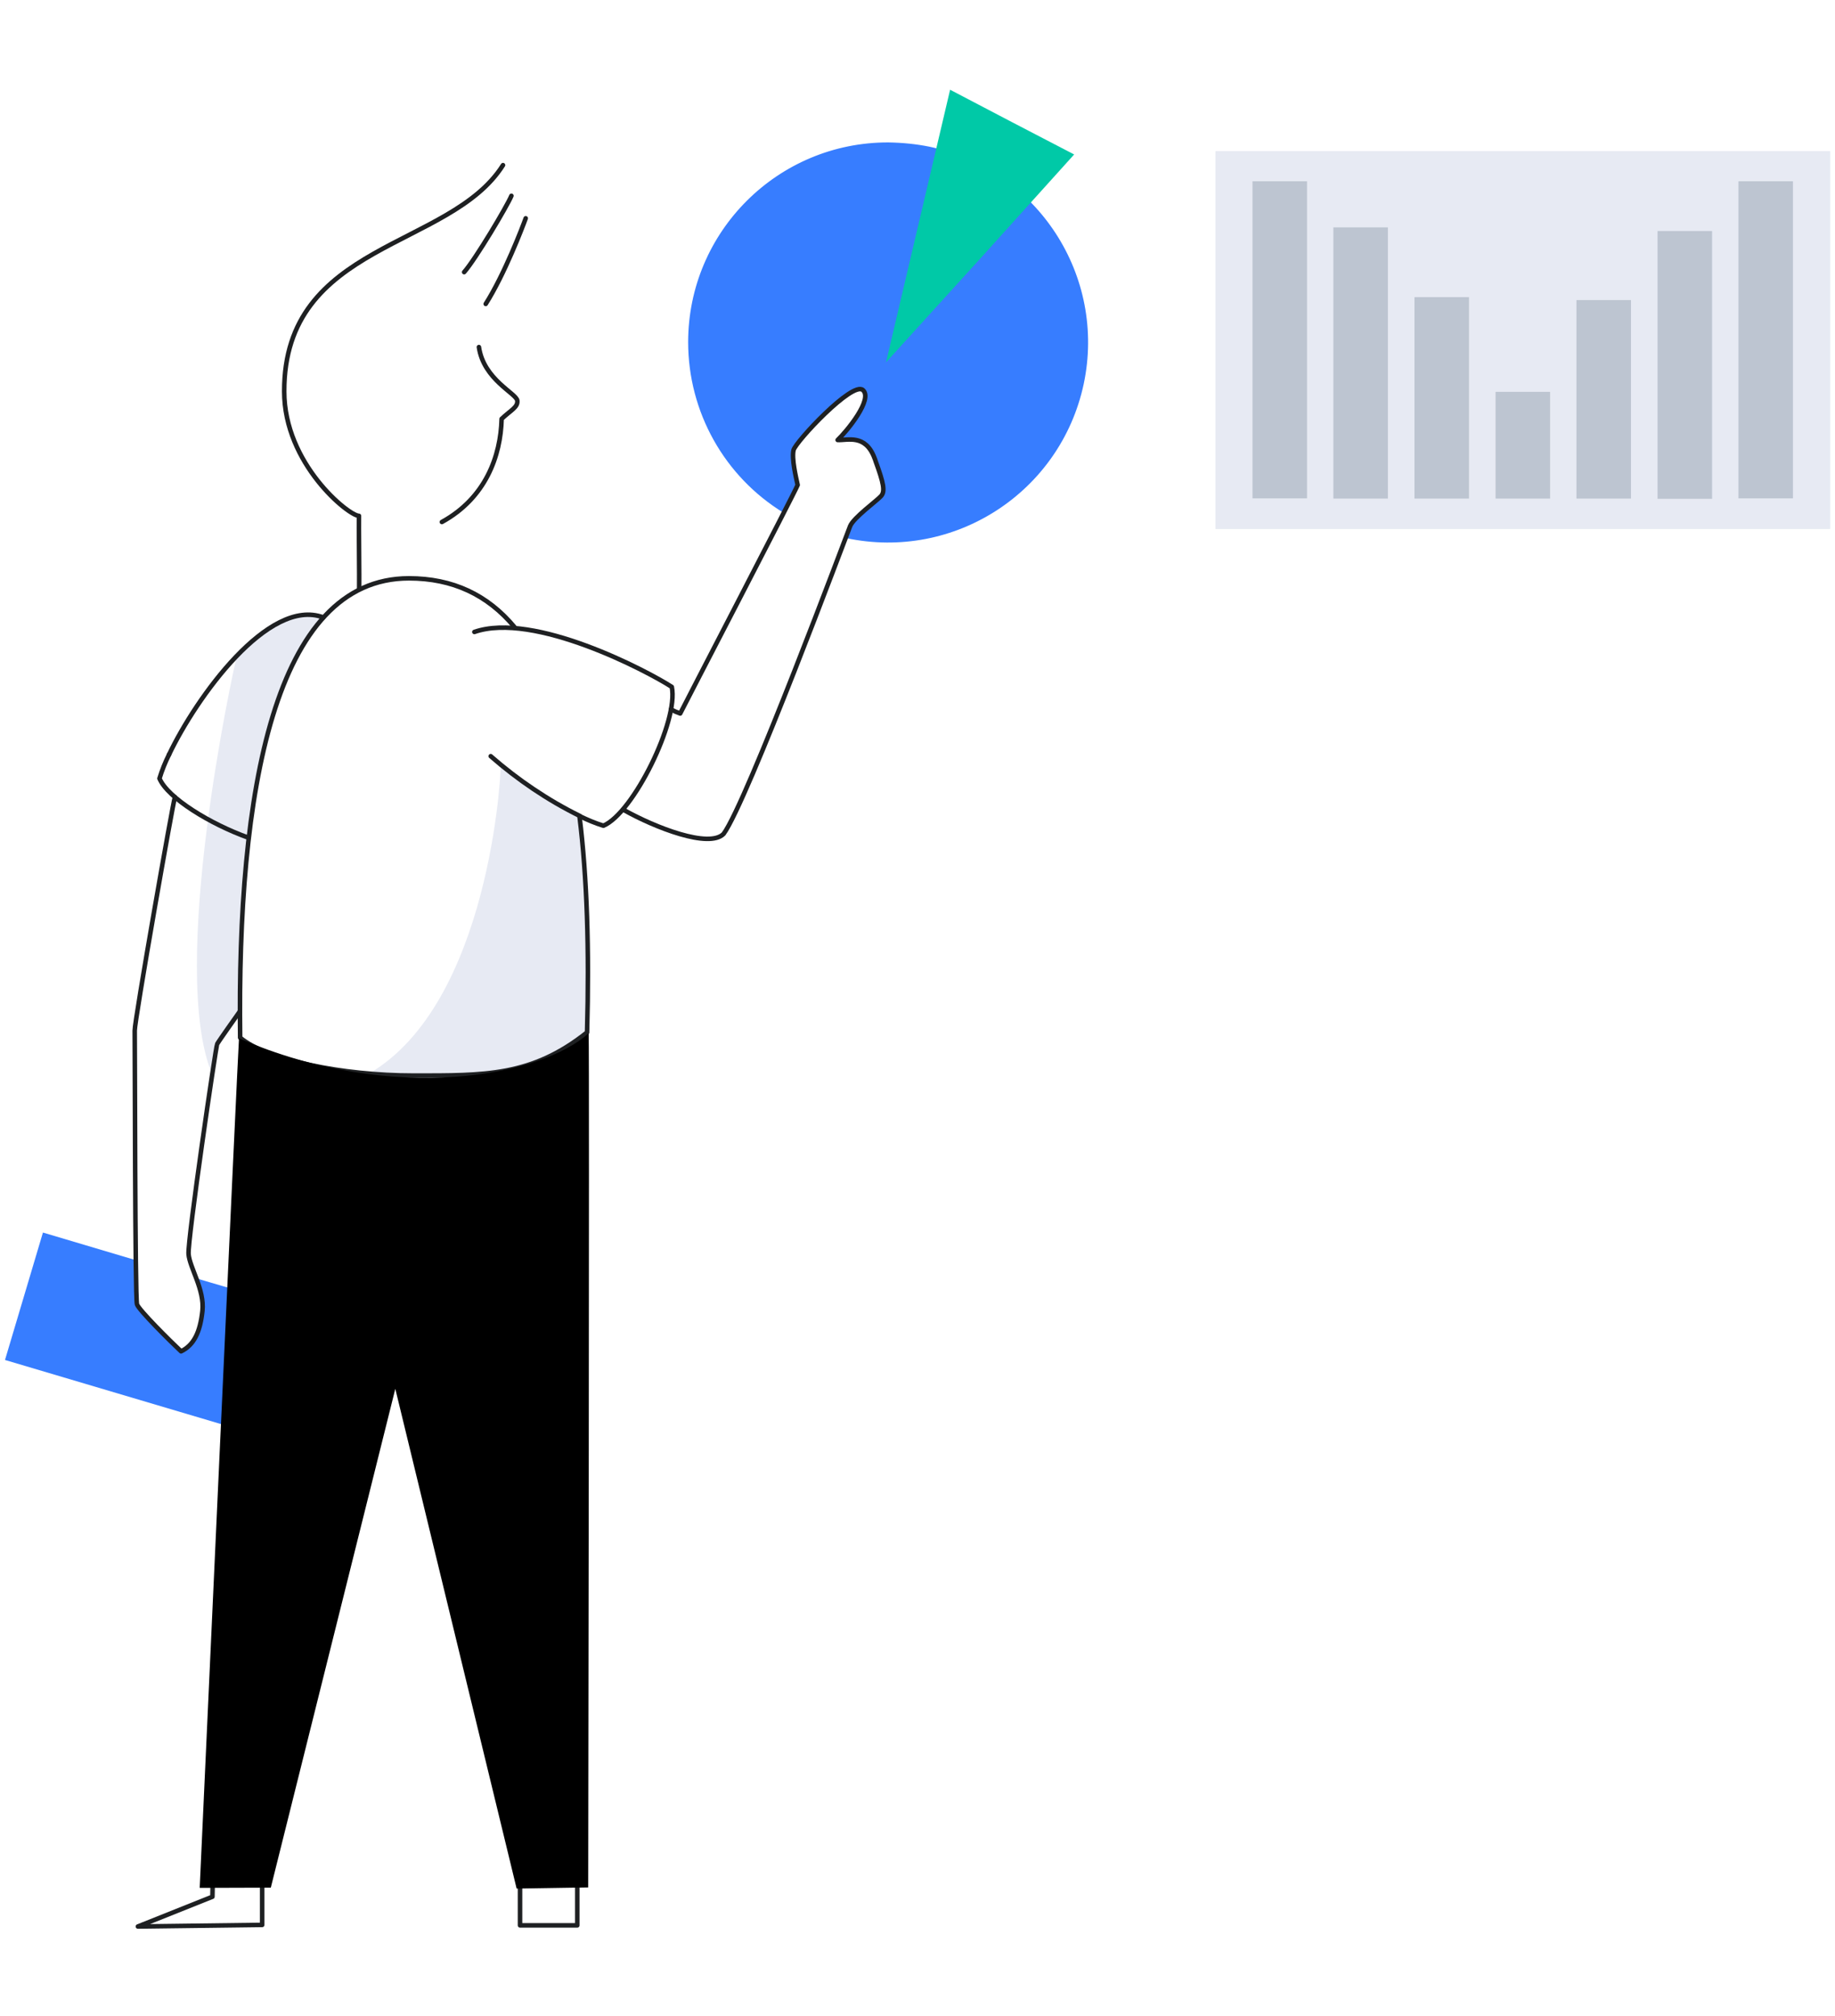 <!-- Generator: Adobe Illustrator 23.0.3, SVG Export Plug-In . SVG Version: 6.00 Build 0)  -->
<svg xmlns="http://www.w3.org/2000/svg" xmlns:xlink="http://www.w3.org/1999/xlink" x="0px" y="0px"
	 viewBox="0 0 807.7 887.5" style="enable-background:new 0 0 807.7 887.5;" xml:space="preserve">
<style type="text/css">
	.charts-and-graphs-0{fill:#E7EAF3;}
	.charts-and-graphs-1{fill:#377DFF;}
	.charts-and-graphs-2{fill:none;stroke:#1e2022;}
	.charts-and-graphs-3{fill:#00C9A7;}
	.charts-and-graphs-4{fill:#BDC5D1;}
</style>
<title>Artboard 1</title>
<path class="charts-and-graphs-0 fill-gray-300" d="M104.3,288.6C102.5,295.4,74,426.5,93.4,473c0.9-6,2.2-13.4,2.2-13.4l10-15.5l0.7-25.7l3.1-50.7l7.2-38.2
	l4.1-17.4l8.5-19.4l12.5-21.4l-7.3-1.2l-13.2,4.1L104.3,288.6z"/>
<path class="charts-and-graphs-0 fill-gray-300" d="M220.4,336.7c0,8.9-6.8,112.9-63.7,138.9c53.1,13.7,100.2-16,100.2-16l2-5.8l-0.7-41.3l-1.3-42.1l-3-11.8
	L220.4,336.7z"/>
<path class="charts-and-graphs-1 fill-primary" d="M86.5,562.8c1.7,4.4,3.2,9.4,2.7,14.2c-1,9.4-3.8,15.2-9.4,17.9c-4.7-4.4-18.6-18.2-19.4-20.7
	c-0.2-0.6-0.4-8.2-0.5-19.4l-41-12.2L2.2,598.7l97.7,29l16.6-56.1L86.5,562.8z"/>
<path class="charts-and-graphs-1 fill-primary" d="M391,62.7c-48.6-0.1-88.1,39.3-88.1,87.9c0,30.7,15.9,59.2,42.1,75.2l5.9-11.9l-2.1-10.4l0.1-4.9l3.1-4.8l7-7.1
	l7.2-6.9l5.6-5l6-3.6l2.6,1l0.4,3.2l-1.1,3.5l-2.1,3.9l-2.1,3.1l-2.8,3.7l-3.8,4.4h4.3l5.7,0.8l3,2.1l2.2,4.4l1.9,4.5l2,5.2l0.4,3.7
	l0.4,2.9l-3.2,3.2l-9.4,8.4l-2.5,4l-1.2,3.7c47.6,10.1,94.3-20.2,104.5-67.8c10.1-47.6-20.2-94.3-67.8-104.5
	C403.3,63.4,397.2,62.8,391,62.7L391,62.7z"/>
<path class="charts-and-graphs-2 fill-none stroke-dark" stroke-width="2" stroke-linecap="round" stroke-linejoin="round" d="M255.1,359.6c3.3,26.7,4.3,58.4,3.3,94.9c-24.4,19.4-45,19-76.4,19s-64.7-6.9-76.3-16.7
	c-1.4-108.2,15-202.2,74.3-202.2c19.2,0,34.6,7.2,46.5,21.5"/>
<path class="charts-and-graphs-2 fill-none stroke-dark" stroke-width="2" stroke-linecap="round" stroke-linejoin="round" d="M208.8,278.2c26.2-9.1,76.1,17.2,86.9,24.2c3.1,14.9-17,55.6-30.1,61.1c-3.6-1.1-7.1-2.6-10.4-4.2"/>
<path class="charts-and-graphs-2 fill-none stroke-dark" stroke-width="2" stroke-linecap="round" stroke-linejoin="round" d="M255.2,359.2c-14.2-7-27.3-15.9-39.2-26.3"/>
<path class="charts-and-graphs-2 fill-none stroke-dark" stroke-width="2" stroke-linecap="round" stroke-linejoin="round" d="M109.4,368.8c-16.8-6-35.6-17.5-39.2-26.1c1.1-3.6,2.5-7.1,4.2-10.5"/>
<path class="charts-and-graphs-2 fill-none stroke-dark" stroke-width="2" stroke-linecap="round" stroke-linejoin="round" d="M74.4,332.2c12-25.2,43.8-69.4,67.9-60.4"/>
<path class="charts-and-graphs-2 fill-none stroke-dark" stroke-width="2" stroke-linecap="round" stroke-linejoin="round" d="M105.6,445.2c-1.3,1.8-9.5,13.4-10,14.4c-0.6,1-13.1,86.4-12.6,92.5c0.5,6,7.1,15.7,6.1,25
	c-1,9.4-3.8,15.1-9.4,17.8c-4.7-4.4-18.6-18.2-19.4-20.7c-0.9-2.5-0.9-116.2-1-120.5c-0.1-4.3,16.8-100.4,17.7-102.8"/>
<path class="charts-and-graphs-2 fill-none stroke-dark" stroke-width="2" stroke-linecap="round" stroke-linejoin="round" d="M158.1,259.4c0.1-4.8-0.2-29.3-0.1-32.3c-4.6-0.1-32.9-22.9-32.9-54.8c-0.1-65.8,73-62.6,96.3-99.6"/>
<path class="charts-and-graphs-2 fill-none stroke-dark" stroke-width="2" stroke-linecap="round" stroke-linejoin="round" d="M225.1,86.2c-1.8,4.4-15.7,27.8-20.8,33.6"/>
<path class="charts-and-graphs-2 fill-none stroke-dark" stroke-width="2" stroke-linecap="round" stroke-linejoin="round" d="M231.4,96.1c-1.4,3.9-9.4,24.8-17.6,37.7"/>
<path class="charts-and-graphs-2 fill-none stroke-dark" stroke-width="2" stroke-linecap="round" stroke-linejoin="round" d="M194.5,229.8c19.3-10.6,25.9-29.1,26.3-45.4c4-3.8,7.2-5.1,6.9-8c-0.3-3.2-14.8-9.2-16.9-23.6"/>
<path class="charts-and-graphs-2 fill-none stroke-dark" stroke-width="2" stroke-linecap="round" stroke-linejoin="round" d="M295.3,312.3c1.3,0.7,2.7,1.3,4.1,1.8c1.3-2.7,50.6-97.6,51.7-100.6c-0.8-3.6-2.7-11.7-1.8-15.4
	c1-3.7,25.9-30.4,30.5-26.4c4.6,4-7,18.1-11.1,22c4.4,0.2,12.2-2.7,16.2,7.9c0.2,0.5,0.4,1,0.5,1.4c3.5,9.6,4.3,13.3,2.4,15.4
	c-1.9,2.1-12.1,9.5-13.6,13.2c-1.5,3.7-45.4,121.5-55.7,135.5c-6.4,6.5-30.2-2.8-43.9-10.5"/>
<path class="charts-and-graphs-2 fill-none stroke-dark" stroke-width="2" stroke-linecap="round" stroke-linejoin="round" d="M115.4,829.7v17.7l-54.7,0.7L93.5,835l0.1-5.1"/>
<path class="charts-and-graphs-2 fill-none stroke-dark" stroke-width="2" stroke-linecap="round" stroke-linejoin="round" d="M228.9,828.8h25.2v18.8h-25.2V828.8z"/>
<path class="charts-and-graphs-3 fill-success" d="M390,159.5l14.1-60l14.1-60l27.3,14.3L472.8,68l-41.3,45.8L390,159.5z"/>
<path class="charts-and-graphs-0 fill-gray-300" d="M535,66.5h270.6v166.4H535V66.5z"/>
<path class="charts-and-graphs-4 fill-gray-400" d="M551.3,79.8h24v139.6h-24V79.8z"/>
<path class="charts-and-graphs-4 fill-gray-400" d="M586.9,100.1h24v119.4h-24V100.1z"/>
<path class="charts-and-graphs-4 fill-gray-400" d="M622.6,130.8h24v88.7h-24V130.8z"/>
<path class="charts-and-graphs-4 fill-gray-400" d="M658.3,172.5h24v47h-24V172.5z"/>
<path class="charts-and-graphs-4 fill-gray-400" d="M693.9,132.1h24v87.4h-24V132.1z"/>
<path class="charts-and-graphs-4 fill-gray-400" d="M729.6,101.7h24v117.9h-24V101.7z"/>
<path class="charts-and-graphs-4 fill-gray-400" d="M765.2,79.8h24v139.6h-24V79.8z"/>
<g id="Pants">
	<path d="M87.9,831.1c0.2-4,17-372.4,17.3-374c68.5,29.6,133.9,16.3,153.9-2.3c0.4,9.4-0.2,376.1-0.2,376.1l-31.5,0.5l-53.4-220
		L119.2,831C119.2,831,91.6,831.1,87.9,831.1z"/>
</g>
</svg>
